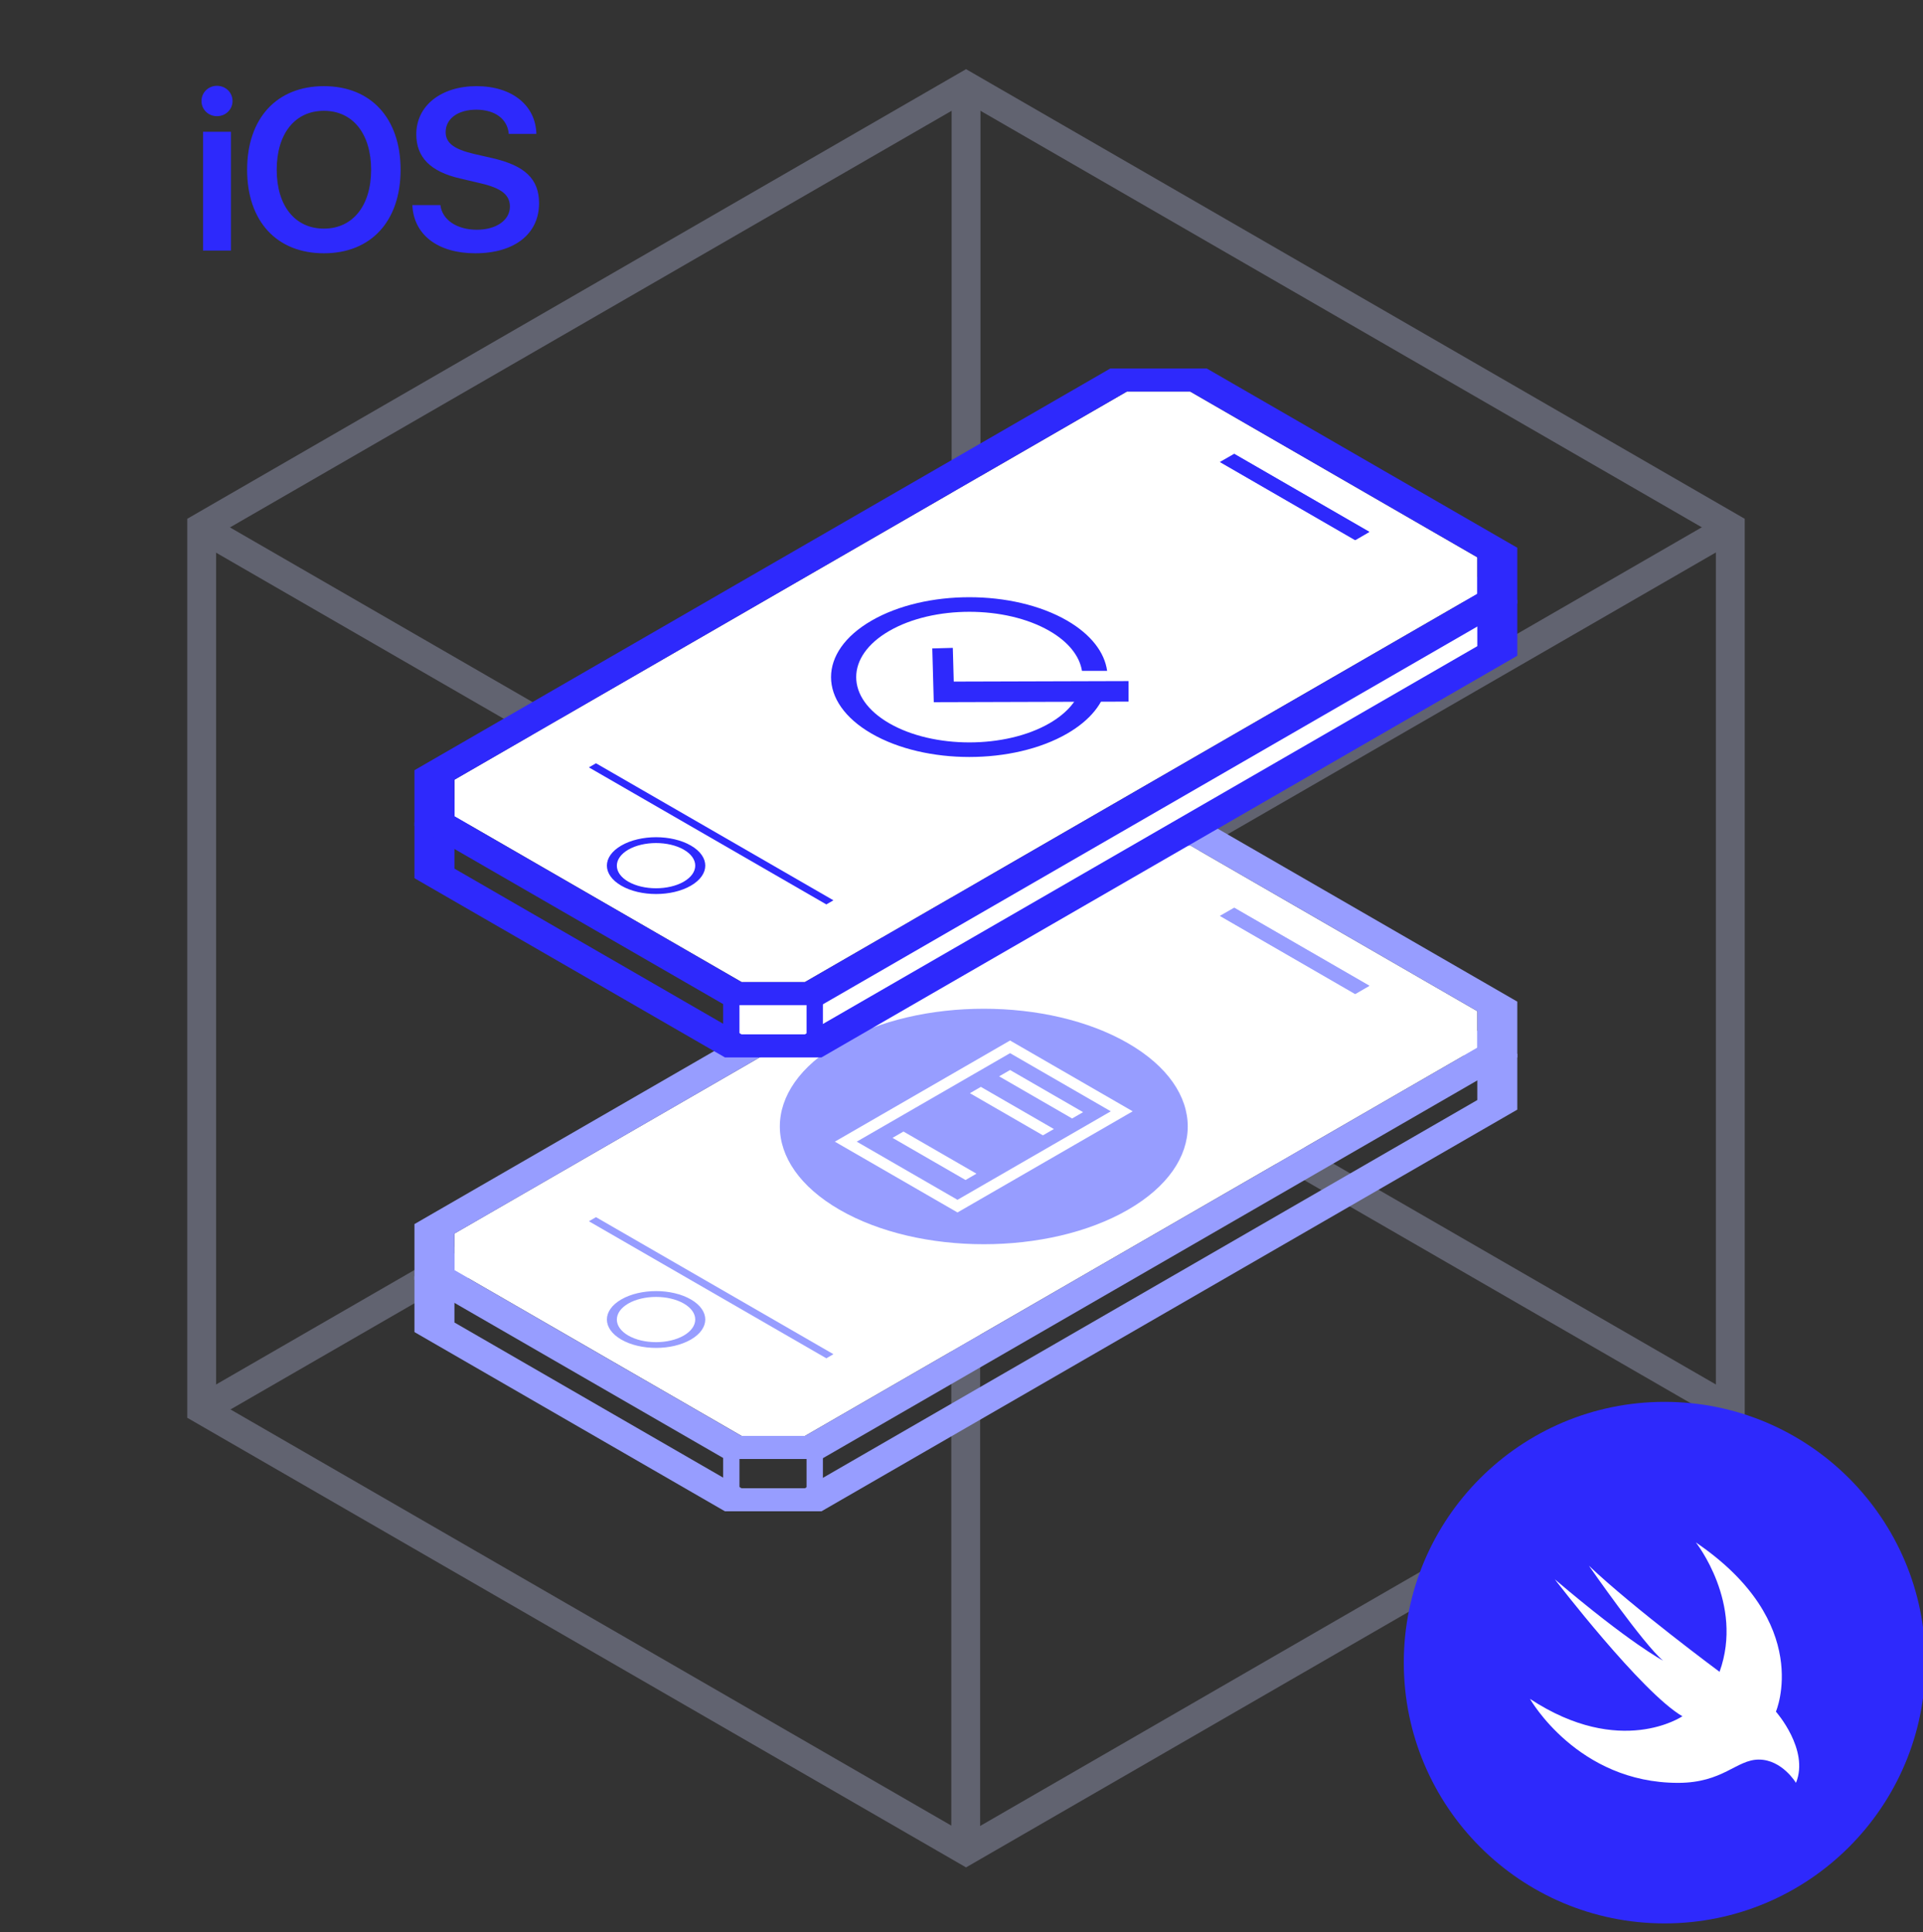 <svg width="200" height="201" viewBox="0 0 200 201" fill="none" xmlns="http://www.w3.org/2000/svg">
<rect x="0" y="0" width="200" height="201" fill="#333333" stroke="none"/>
<g clip-path="url(#clip0_1003_2467)">
<g opacity="0.3">
<path d="M100.473 8.926V100.717" stroke="#CDD2FF" stroke-width="3" stroke-miterlimit="10"/>
<path d="M179.958 146.606L100.473 100.717" stroke="#CDD2FF" stroke-width="3" stroke-miterlimit="10"/>
<path d="M20.975 146.606L100.473 100.717" stroke="#CDD2FF" stroke-width="3" stroke-miterlimit="10"/>
<path d="M100.439 192.559L100.439 100.767" stroke="#CDD2FF" stroke-width="3" stroke-miterlimit="10"/>
<path d="M20.954 54.88L100.439 100.77" stroke="#CDD2FF" stroke-width="3" stroke-miterlimit="10"/>
<path d="M179.937 54.88L100.439 100.77" stroke="#CDD2FF" stroke-width="3" stroke-miterlimit="10"/>
<path d="M20.975 54.828V146.607L100.473 192.509L179.958 146.607V54.828L100.473 8.926L20.975 54.828Z" stroke="#CDD2FF" stroke-width="3" stroke-miterlimit="10"/>
</g>
<path d="M153.646 110.62V114.423L83.714 154.801H77.121L47.264 137.562V133.759L117.196 93.382H123.789L153.646 110.62ZM157.805 109.625L125.513 90.982C121.595 90.982 119.4 90.982 115.472 90.982L43.105 132.764C43.105 135.03 43.105 136.292 43.105 138.558L75.397 157.2C79.316 157.2 81.51 157.2 85.438 157.2L157.805 115.419C157.805 113.153 157.805 111.891 157.805 109.625Z" fill="#979DFF"/>
<path d="M153.648 105.18V107.082V108.983L83.716 149.361H80.419H77.131L47.266 132.122V130.025V128.31L117.198 87.941H120.876H123.791L153.648 105.18Z" fill="white"/>
<path d="M153.646 105.181V108.984L83.714 149.362H77.121L47.264 132.123V128.32L117.196 87.942H123.789L153.646 105.181ZM157.805 104.186L125.513 85.543C121.595 85.543 119.4 85.543 115.472 85.543L43.105 127.325C43.105 129.59 43.105 130.852 43.105 133.118L75.397 151.761C79.316 151.761 81.51 151.761 85.438 151.761L157.805 109.979C157.805 107.713 157.805 106.452 157.805 104.186Z" fill="#979DFF"/>
<path d="M71.114 135.588C72.705 136.503 72.705 137.996 71.114 138.92C69.524 139.835 66.938 139.835 65.347 138.92C63.757 138.005 63.757 136.512 65.347 135.588C66.938 134.673 69.524 134.673 71.114 135.588ZM71.852 135.161C69.852 134.006 66.618 134.006 64.619 135.161C62.619 136.316 62.619 138.183 64.619 139.338C66.618 140.493 69.852 140.493 71.852 139.338C73.851 138.183 73.851 136.316 71.852 135.161Z" fill="#979DFF"/>
<path d="M140.958 103.386L126.9 95.264L128.375 94.42L142.424 102.533L140.958 103.386Z" fill="#979DFF"/>
<path d="M140.936 103.396L126.879 95.274L128.354 94.43L142.411 102.543L140.936 103.396Z" fill="#979DFF"/>
<path d="M85.942 141.285L61.248 127.032L61.986 126.605L86.68 140.858L85.942 141.285Z" fill="#979DFF"/>
<path d="M76.908 150.908H75.211V155.618H76.908V150.908Z" fill="#979DFF"/>
<circle cx="17.32" cy="17.32" r="17.32" transform="matrix(0.866 0.5 -0.866 0.5 102.318 99.853)" fill="#979DFF"/>
<line y1="-0.658" x2="8.767" y2="-0.658" transform="matrix(0.866 0.5 -0.866 0.5 103.912 111.957)" stroke="white" stroke-width="1.315"/>
<line y1="-0.658" x2="8.767" y2="-0.658" transform="matrix(0.866 0.5 -0.866 0.5 100.875 113.711)" stroke="white" stroke-width="1.315"/>
<line y1="-0.658" x2="8.767" y2="-0.658" transform="matrix(0.866 0.5 -0.866 0.5 92.826 118.357)" stroke="white" stroke-width="1.315"/>
<rect x="-3.91931e-08" y="0.658" width="13.414" height="19.727" transform="matrix(0.866 0.5 -0.866 0.5 105.62 108.559)" stroke="white" stroke-width="1.315"/>
<path d="M85.584 150.965H83.887V155.674H85.584V150.965Z" fill="#979DFF"/>
<path d="M83.781 103.461H76.647V108.848H85.518L155.549 67.795V62.779L83.781 103.461Z" fill="white"/>
<path d="M153.646 63.409V67.213L83.714 107.59H77.121L47.264 90.351V86.548L117.196 46.171H123.789L153.646 63.409ZM157.805 62.414L125.513 43.772C121.595 43.772 119.4 43.772 115.472 43.772L43.105 85.553C43.105 87.819 43.105 89.081 43.105 91.347L75.397 109.989C79.316 109.989 81.51 109.989 85.438 109.989L157.805 68.208C157.805 65.942 157.805 64.68 157.805 62.414Z" fill="#2E29FC"/>
<path d="M153.648 57.969V59.871V61.772L83.716 102.15H80.419H77.131L47.266 84.911V82.814V81.099L117.198 40.73H120.876H123.791L153.648 57.969Z" fill="white"/>
<path d="M153.646 57.97V61.773L83.714 102.151H77.121L47.264 84.912V81.109L117.196 40.731H123.789L153.646 57.97ZM157.805 56.975L125.513 38.332C121.595 38.332 119.4 38.332 115.472 38.332L43.105 80.114C43.105 82.379 43.105 83.641 43.105 85.907L75.397 104.55C79.316 104.55 81.51 104.55 85.438 104.55L157.805 62.768C157.805 60.502 157.805 59.241 157.805 56.975Z" fill="#2E29FC"/>
<path d="M71.114 88.377C72.705 89.292 72.705 90.785 71.114 91.709C69.524 92.624 66.938 92.624 65.347 91.709C63.757 90.794 63.757 89.301 65.347 88.377C66.938 87.462 69.524 87.462 71.114 88.377ZM71.852 87.95C69.852 86.795 66.618 86.795 64.619 87.95C62.619 89.106 62.619 90.972 64.619 92.127C66.618 93.282 69.852 93.282 71.852 92.127C73.851 90.972 73.851 89.106 71.852 87.95Z" fill="#2E29FC"/>
<path d="M140.958 56.175L126.9 48.053L128.375 47.209L142.424 55.322L140.958 56.175Z" fill="#2E29FC"/>
<path d="M140.936 56.185L126.879 48.063L128.354 47.219L142.411 55.332L140.936 56.185Z" fill="#2E29FC"/>
<path d="M85.942 94.074L61.248 79.821L61.986 79.394L86.68 93.647L85.942 94.074Z" fill="#2E29FC"/>
<path d="M76.908 103.697H75.211V108.407H76.908V103.697Z" fill="#2E29FC"/>
<path d="M85.584 103.697H83.887V108.407H85.584V103.697Z" fill="#2E29FC"/>
<g clip-path="url(#clip1_1003_2467)">
<path d="M116.311 71.915L98.155 71.968L98.059 68.486" stroke="#2E29FC" stroke-width="2.136" stroke-miterlimit="10" stroke-linecap="square"/>
<path d="M112.486 71.285C112.177 72.727 111.066 74.126 109.143 75.237C104.551 77.885 97.085 77.885 92.493 75.237C87.9 72.588 87.9 68.273 92.493 65.624C97.085 62.975 104.551 62.975 109.143 65.624C111.151 66.778 112.283 68.262 112.529 69.779H115.146C114.879 67.867 113.501 66.019 110.991 64.556C105.373 61.309 96.263 61.309 90.645 64.556C85.027 67.803 85.027 73.058 90.645 76.305C96.263 79.551 105.373 79.551 110.991 76.305C113.426 74.895 114.804 73.111 115.124 71.274H112.476L112.486 71.285Z" fill="#2E29FC"/>
</g>
<path d="M21.118 26.066H24.022V13.706H21.118V26.066ZM22.564 12.086C23.474 12.086 24.185 11.386 24.185 10.511C24.185 9.625 23.474 8.926 22.564 8.926C21.666 8.926 20.955 9.625 20.955 10.511C20.955 11.386 21.666 12.086 22.564 12.086ZM33.688 8.961C28.779 8.961 25.701 12.307 25.701 17.659C25.701 23.011 28.779 26.346 33.688 26.346C38.585 26.346 41.663 23.011 41.663 17.659C41.663 12.307 38.585 8.961 33.688 8.961ZM33.688 11.526C36.685 11.526 38.597 13.905 38.597 17.659C38.597 21.402 36.684 23.78 33.688 23.78C30.68 23.78 28.779 21.402 28.779 17.659C28.779 13.905 30.68 11.526 33.688 11.526ZM42.888 21.332C43.016 24.433 45.558 26.346 49.429 26.346C53.499 26.346 56.064 24.34 56.064 21.145C56.064 18.639 54.618 17.228 51.202 16.447L49.266 16.003C47.202 15.514 46.351 14.861 46.351 13.741C46.351 12.342 47.634 11.409 49.534 11.409C51.458 11.409 52.776 12.354 52.916 13.928H55.784C55.714 10.966 53.265 8.961 49.558 8.961C45.896 8.961 43.296 10.978 43.296 13.963C43.296 16.365 44.765 17.857 47.867 18.569L50.047 19.082C52.169 19.583 53.032 20.283 53.032 21.495C53.032 22.894 51.621 23.897 49.593 23.897C47.54 23.897 45.99 22.883 45.803 21.332H42.888L42.888 21.332Z" fill="#2D29FC"/>
<circle cx="173.125" cy="172.941" r="27.125" fill="#2E29FC"/>
<path fill-rule="evenodd" clip-rule="evenodd" d="M184.703 178.039C184.703 178.039 188.203 181.991 186.788 185.447C186.788 185.447 185.345 183.026 182.924 183.026C180.591 183.026 179.22 185.447 174.524 185.447C164.069 185.447 159.125 176.712 159.125 176.712C168.545 182.909 174.976 178.52 174.976 178.52C170.733 176.056 161.706 164.273 161.706 164.273C169.566 170.966 172.964 172.731 172.964 172.731C170.937 171.054 165.25 162.858 165.25 162.858C169.912 167.283 178.841 173.897 178.841 173.897C181.407 166.781 176.376 160.438 176.376 160.438C188.684 168.808 184.703 178.039 184.703 178.039Z" fill="white"/>
</g>
<defs>
<clipPath id="clip0_1003_2467">
<rect width="200" height="200" fill="white" transform="translate(0 0.164)"/>
</clipPath>
<clipPath id="clip1_1003_2467">
<rect width="30.941" height="16.619" fill="white" transform="translate(86.436 62.121)"/>
</clipPath>
</defs>
</svg>
